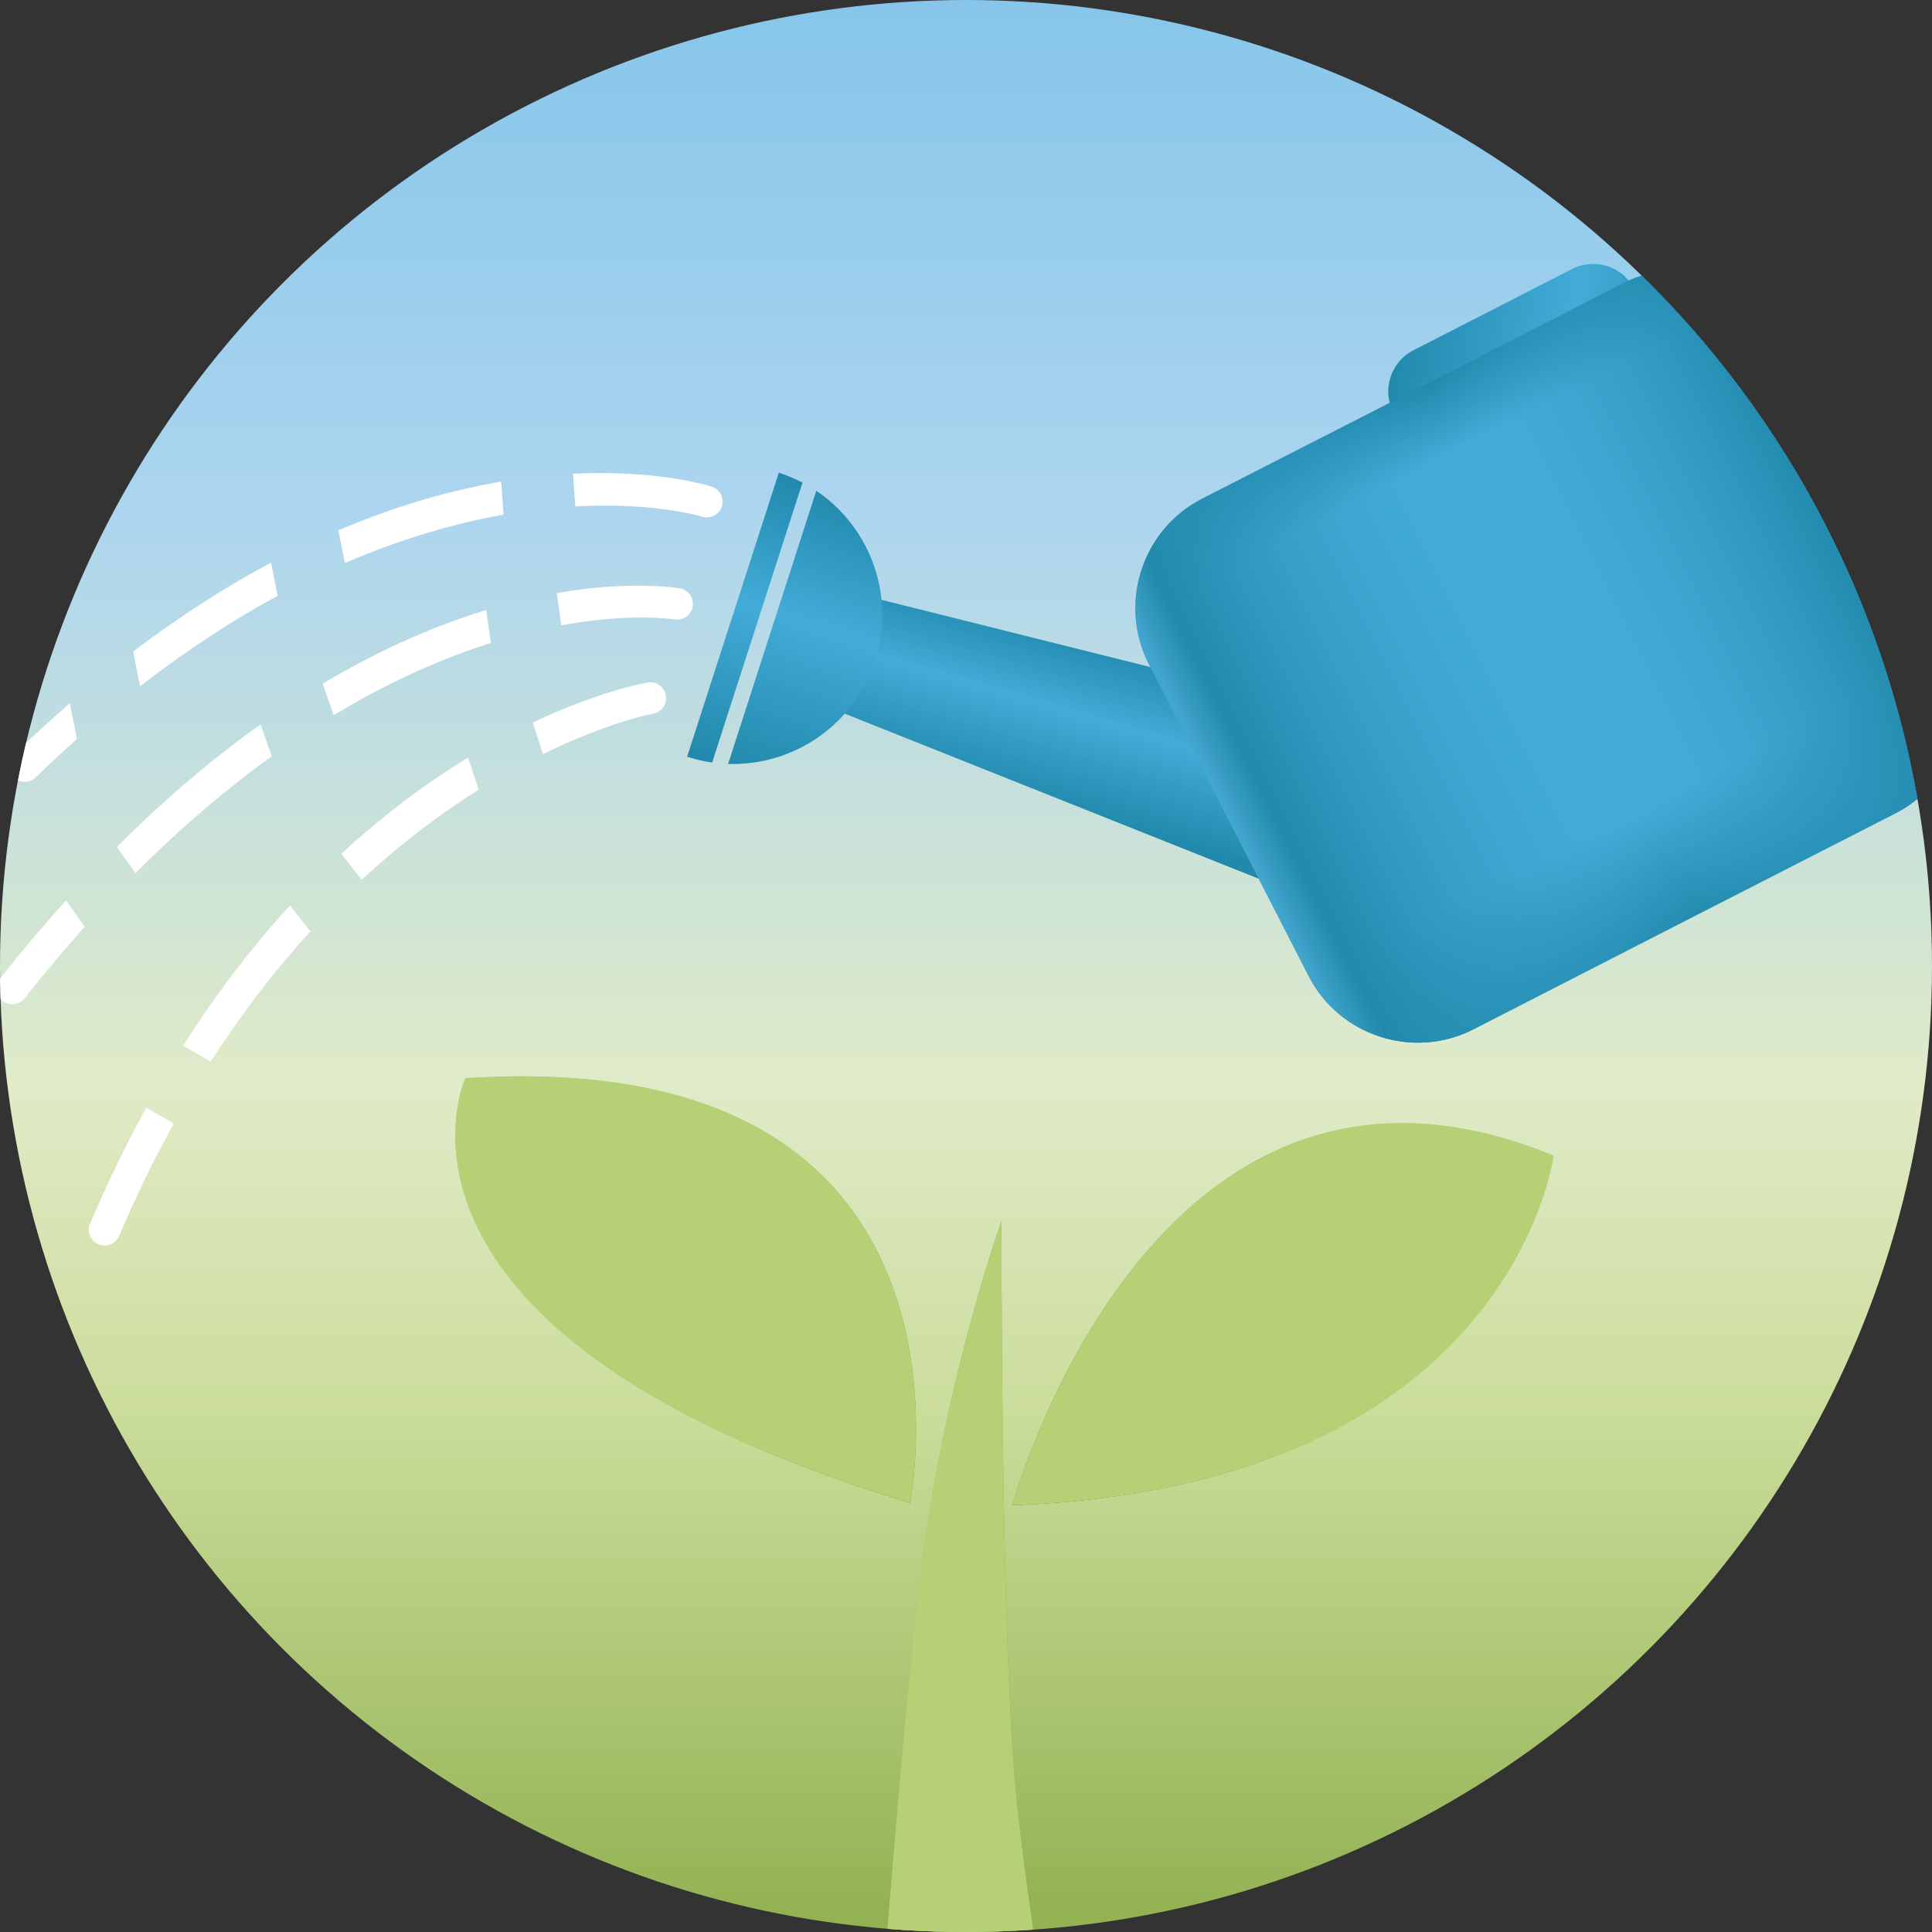 <?xml version="1.0" encoding="UTF-8"?>
<svg xmlns="http://www.w3.org/2000/svg" width="194.5" height="194.5" xmlns:xlink="http://www.w3.org/1999/xlink" viewBox="0 0 194.5 194.5">
  <rect x="0" y="0" width="194.5" height="194.5" fill="#333333" stroke="none"/>
  <defs>
    <style>
      .cls-1 {
        fill: none;
      }

      .cls-2 {
        fill: #71fafa;
      }

      .cls-3 {
        fill: url(#linear-gradient-8);
      }

      .cls-4 {
        fill: url(#linear-gradient-7);
      }

      .cls-5 {
        fill: url(#linear-gradient-5);
      }

      .cls-6 {
        fill: url(#linear-gradient-6);
      }

      .cls-7 {
        fill: url(#linear-gradient-9);
      }

      .cls-8 {
        fill: url(#linear-gradient-4);
      }

      .cls-9 {
        fill: url(#linear-gradient-3);
      }

      .cls-10 {
        fill: url(#linear-gradient-2);
      }

      .cls-11 {
        fill: url(#linear-gradient);
      }

      .cls-12 {
        isolation: isolate;
      }

      .cls-13 {
        fill: #b6d075;
        mix-blend-mode: multiply;
      }

      .cls-14 {
        fill: #fff;
      }

      .cls-15 {
        fill: url(#linear-gradient-10);
      }

      .cls-16 {
        fill: url(#linear-gradient-11);
      }

      .cls-17 {
        fill: url(#linear-gradient-12);
      }

      .cls-18 {
        fill: url(#linear-gradient-13);
      }

      .cls-19 {
        opacity: .3;
      }

      .cls-20 {
        clip-path: url(#clippath);
      }
    </style>
    <clipPath id="clippath">
      <circle class="cls-1" cx="97.25" cy="97.25" r="97.25"/>
    </clipPath>
    <linearGradient id="linear-gradient" x1="97.25" y1="193.86" x2="97.25" y2="1.19" gradientUnits="userSpaceOnUse">
      <stop offset=".01" stop-color="#93b353"/>
      <stop offset=".27" stop-color="#cbdd9b"/>
      <stop offset=".44" stop-color="#e0ebc8"/>
      <stop offset=".74" stop-color="#acd5ef"/>
      <stop offset="1" stop-color="#87c6ea"/>
    </linearGradient>
    <linearGradient id="linear-gradient-2" x1="68.45" y1="148.23" x2="38" y2="100.06" gradientTransform="translate(16.98 2.25) rotate(.37)" gradientUnits="userSpaceOnUse">
      <stop offset="0" stop-color="#578e44"/>
      <stop offset=".81" stop-color="#b6d075"/>
    </linearGradient>
    <linearGradient id="linear-gradient-3" x1="154.53" y1="147.99" x2="208.51" y2="118.64" gradientTransform="translate(-46.31 -3.97) rotate(-.88)" gradientUnits="userSpaceOnUse">
      <stop offset="0" stop-color="#578e44"/>
      <stop offset=".67" stop-color="#b6d075"/>
    </linearGradient>
    <linearGradient id="linear-gradient-4" x1="272.2" y1="206.82" x2="296.64" y2="206.82" gradientTransform="translate(-202.88 -5.92) rotate(-3.97)" gradientUnits="userSpaceOnUse">
      <stop offset="0" stop-color="#578e44"/>
      <stop offset=".24" stop-color="#b6d075"/>
      <stop offset="1" stop-color="#689543"/>
    </linearGradient>
    <linearGradient id="linear-gradient-5" x1="200.96" y1="126.65" x2="148.95" y2="158.2" gradientTransform="translate(-46.31 -3.97) rotate(-.88)" gradientUnits="userSpaceOnUse">
      <stop offset=".23" stop-color="#cbdd9b"/>
      <stop offset=".45" stop-color="#b6d075"/>
      <stop offset="1" stop-color="#7b9c41"/>
    </linearGradient>
    <linearGradient id="linear-gradient-6" x1="29.58" y1="127.33" x2="75.59" y2="127.33" gradientTransform="translate(16.98 2.25) rotate(.37)" gradientUnits="userSpaceOnUse">
      <stop offset="0" stop-color="#cbdd9b"/>
      <stop offset=".45" stop-color="#b6d075"/>
      <stop offset="1" stop-color="#7b9c41"/>
    </linearGradient>
    <linearGradient id="linear-gradient-7" x1="168.4" y1="43.17" x2="202.3" y2="43.17" gradientUnits="userSpaceOnUse">
      <stop offset="0" stop-color="#00598b"/>
      <stop offset=".55" stop-color="#2e8ac8"/>
      <stop offset="1" stop-color="#00598b"/>
    </linearGradient>
    <linearGradient id="linear-gradient-8" x1="-327.73" y1="16.86" x2="-296.1" y2="16.86" gradientTransform="translate(465.88 75.64) rotate(9.42)" xlink:href="#linear-gradient-7"/>
    <linearGradient id="linear-gradient-9" x1="-352.51" y1="64.45" x2="-350.48" y2="47.35" gradientTransform="translate(465.88 75.64) rotate(9.42)" xlink:href="#linear-gradient-7"/>
    <linearGradient id="linear-gradient-10" x1="-325.25" y1="17.38" x2="-289.02" y2="65.78" gradientTransform="translate(465.88 75.64) rotate(9.42)" gradientUnits="userSpaceOnUse">
      <stop offset="0" stop-color="#00598b"/>
      <stop offset=".12" stop-color="#2e8ac8"/>
      <stop offset=".79" stop-color="#2e8ac8"/>
      <stop offset="1" stop-color="#00598b"/>
    </linearGradient>
    <linearGradient id="linear-gradient-11" x1="-389.96" y1="65.24" x2="-385.61" y2="36.26" gradientTransform="translate(465.88 75.64) rotate(9.42)" xlink:href="#linear-gradient-7"/>
    <linearGradient id="linear-gradient-12" x1="-381.75" y1="66.48" x2="-377.41" y2="37.5" gradientTransform="translate(465.88 75.64) rotate(9.42)" xlink:href="#linear-gradient-7"/>
    <linearGradient id="linear-gradient-13" x1="-336.58" y1="62.48" x2="-278.33" y2="20.17" gradientTransform="translate(465.88 75.64) rotate(9.42)" gradientUnits="userSpaceOnUse">
      <stop offset="0" stop-color="#2f82bb"/>
      <stop offset=".06" stop-color="#00598b"/>
      <stop offset=".52" stop-color="#2e8ac8" stop-opacity="0"/>
      <stop offset=".94" stop-color="#00598b"/>
      <stop offset="1" stop-color="#2f82bb"/>
    </linearGradient>
  </defs>
  <g class="cls-12">
    <g id="_レイヤー_1" data-name="レイヤー_1">
      <g class="cls-20">
        <path class="cls-11" d="M200.86,97.25c0,57.22-46.39,103.61-103.61,103.61S-6.36,154.47-6.36,97.25,40.03-6.36,97.25-6.36s103.61,46.39,103.61,103.61Z"/>
        <g>
          <path class="cls-10" d="M91.61,151.29s9.3-46.26-44.76-42.74c0,0-11.74,25.65,44.76,42.74Z"/>
          <path class="cls-9" d="M101.93,151.54s14.1-51.77,54.46-35.2c0,0-4.08,33.29-54.46,35.2Z"/>
          <path class="cls-8" d="M92.87,157.02c-2.44,18.64-6.39,75.24-6.39,75.24l24.83,4.73s-8.07-42-9.32-59.97c-1.25-17.97-1.17-54.09-1.17-54.09,0,0-5.51,15.44-7.96,34.09Z"/>
          <path class="cls-5" d="M156.39,116.33c-32.08,3.3-54.46,35.2-54.46,35.2,50.39-1.91,54.46-35.2,54.46-35.2Z"/>
          <path class="cls-6" d="M91.61,151.29c-18.11-33.56-44.76-42.74-44.76-42.74,0,0-11.74,25.65,44.76,42.74Z"/>
          <path class="cls-13" d="M91.61,151.29s9.3-46.26-44.76-42.74c0,0-11.74,25.65,44.76,42.74Z"/>
          <path class="cls-13" d="M101.93,151.54s14.1-51.77,54.46-35.2c0,0-4.08,33.29-54.46,35.2Z"/>
          <path class="cls-13" d="M92.87,157.02c-2.44,18.64-6.39,75.24-6.39,75.24l24.83,4.73s-8.07-42-9.32-59.97c-1.25-17.97-1.17-54.09-1.17-54.09,0,0-5.51,15.44-7.96,34.09Z"/>
        </g>
        <g>
          <g>
            <g>
              <path class="cls-4" d="M194.68,60.57c-3.98,2.04-9.16,1.3-14.56-2.09-4.24-2.65-8.05-6.6-9.94-10.31-4.06-7.93-.91-17.69,7.03-21.75,7.94-4.06,17.7-.91,21.76,7.03,5.77,11.26,3.93,22.92-4.28,27.12ZM180.69,33.23c-4.18,2.14-5.84,7.27-3.7,11.45,2.52,4.91,10.86,10.78,14.2,9.06,4.25-2.17,4.66-9.56.95-16.82-2.14-4.17-7.28-5.83-11.45-3.7Z"/>
              <path class="cls-3" d="M170.58,40.94c1.16,2.27.25,5.08-2.02,6.25l-15.99,8.18c-2.27,1.17-5.09.25-6.25-2.02l-6.05-11.83c-1.16-2.27-.26-5.09,2.02-6.25l15.99-8.19c2.27-1.16,5.09-.26,6.25,2.02l6.06,11.83Z"/>
              <polygon class="cls-7" points="137.48 72.58 131.71 90.45 83.31 71.15 86.93 59.94 137.48 72.58"/>
              <path class="cls-15" d="M196.17,65.28c3.09,6.04.68,13.51-5.36,16.6l-42.47,21.74c-6.04,3.09-13.51.68-16.6-5.37l-16.09-31.42c-3.09-6.04-.68-13.51,5.36-16.61l42.47-21.73c6.04-3.09,13.51-.68,16.61,5.36l16.09,31.42Z"/>
              <g>
                <path class="cls-16" d="M80.79,48.6c-.75-.39-1.54-.74-2.38-1.01l-9.23,28.59c.83.27,1.67.46,2.51.58l9.09-28.17Z"/>
                <path class="cls-17" d="M73.31,76.9c6.53.21,12.67-3.88,14.78-10.4,2.1-6.52-.49-13.44-5.91-17.08l-8.87,27.48Z"/>
              </g>
              <path class="cls-18" d="M196.17,65.28c3.09,6.04.68,13.51-5.36,16.6l-42.47,21.74c-6.04,3.09-13.51.68-16.6-5.37l-16.09-31.42c-3.09-6.04-.68-13.51,5.36-16.61l42.47-21.73c6.04-3.09,13.51-.68,16.61,5.36l16.09,31.42Z"/>
            </g>
            <g class="cls-19">
              <polygon class="cls-2" points="137.48 72.58 131.71 90.45 83.31 71.15 86.93 59.94 137.48 72.58"/>
              <path class="cls-2" d="M196.17,65.28c3.09,6.04.68,13.51-5.36,16.6l-42.47,21.74c-6.04,3.09-13.51.68-16.6-5.37l-16.09-31.42c-3.09-6.04-.68-13.51,5.36-16.61l42.47-21.73c6.04-3.09,13.51-.68,16.61,5.36l16.09,31.42Z"/>
              <path class="cls-2" d="M196.17,65.28c3.09,6.04.68,13.51-5.36,16.6l-42.47,21.74c-6.04,3.09-13.51.68-16.6-5.37l-16.09-31.42c-3.09-6.04-.68-13.51,5.36-16.61l42.47-21.73c6.04-3.09,13.51-.68,16.61,5.36l16.09,31.42Z"/>
              <path class="cls-2" d="M170.58,40.94c1.16,2.27.25,5.08-2.02,6.25l-15.99,8.18c-2.27,1.17-5.09.25-6.25-2.02l-6.05-11.83c-1.16-2.27-.26-5.09,2.02-6.25l15.99-8.19c2.27-1.16,5.09-.26,6.25,2.02l6.06,11.83Z"/>
              <path class="cls-2" d="M194.68,60.57c-3.98,2.04-9.16,1.3-14.56-2.09-4.24-2.65-8.05-6.6-9.94-10.31-4.06-7.93-.91-17.69,7.03-21.75,7.94-4.06,17.7-.91,21.76,7.03,5.77,11.26,3.93,22.92-4.28,27.12ZM180.69,33.23c-4.18,2.14-5.84,7.27-3.7,11.45,2.52,4.91,10.86,10.78,14.2,9.06,4.25-2.17,4.66-9.56.95-16.82-2.14-4.17-7.28-5.83-11.45-3.7Z"/>
              <g>
                <path class="cls-2" d="M80.79,48.6c-.75-.39-1.54-.74-2.38-1.01l-9.23,28.59c.83.27,1.67.46,2.51.58l9.09-28.17Z"/>
                <path class="cls-2" d="M73.31,76.9c6.53.21,12.67-3.88,14.78-10.4,2.1-6.52-.49-13.44-5.91-17.08l-8.87,27.48Z"/>
              </g>
            </g>
          </g>
          <g>
            <g>
              <path class="cls-14" d="M7.02,70.8c-1.86,1.62-3.75,3.35-5.65,5.19-.63.61-.64,1.61-.03,2.24.24.26.56.41.88.46.48.08.99-.06,1.37-.43,1.39-1.35,2.78-2.64,4.15-3.86l-.71-3.6Z"/>
              <path class="cls-14" d="M34.71,56.69c5.88-2.54,11.27-4.04,15.98-4.88l-.23-3.33c-4.84.83-10.36,2.33-16.4,4.91l.66,3.3Z"/>
              <path class="cls-14" d="M71.64,48.99c-.51-.16-5.63-1.71-13.95-1.3l.23,3.29c7.9-.43,12.64.99,12.76,1.03.83.26,1.72-.19,1.99-1.03.27-.84-.19-1.73-1.03-1.99Z"/>
              <path class="cls-14" d="M27.29,56.64c-4.43,2.36-9.07,5.3-13.88,8.95l.69,3.5c4.8-3.72,9.44-6.71,13.85-9.11l-.66-3.34Z"/>
            </g>
            <g>
              <path class="cls-14" d="M33.6,72c5.82-3.52,11.17-5.8,15.82-7.27l-.47-3.32c-4.84,1.48-10.4,3.8-16.46,7.42l1.1,3.17Z"/>
              <path class="cls-14" d="M6.65,90.64c-2.2,2.44-4.42,5.06-6.66,7.89-.54.68-.43,1.68.26,2.23.22.17.47.28.72.32.55.09,1.13-.11,1.5-.58,2.04-2.57,4.06-4.96,6.06-7.21l-1.89-2.65Z"/>
              <path class="cls-14" d="M68.46,59.24c-.49-.07-5.06-.82-12.41.47l.46,3.24c6.92-1.26,11.15-.63,11.37-.59.02,0,.03,0,.03,0,.85.14,1.66-.43,1.82-1.28.16-.86-.41-1.68-1.27-1.85Z"/>
              <path class="cls-14" d="M26.23,72.93c-4.63,3.29-9.48,7.35-14.47,12.33l1.88,2.63c4.72-4.72,9.32-8.59,13.71-11.76l-1.12-3.2Z"/>
            </g>
            <g>
              <path class="cls-14" d="M14.73,111.52c-1.98,3.59-3.88,7.46-5.66,11.67-.35.8.03,1.73.84,2.08.12.05.24.08.36.1.71.12,1.42-.26,1.72-.94,1.73-4.08,3.58-7.84,5.5-11.31l-2.76-1.6Z"/>
              <path class="cls-14" d="M21.21,106.88c3.24-5.05,6.63-9.39,10.03-13.11l-2.04-2.62c-3.65,3.97-7.28,8.65-10.76,14.12l2.78,1.61Z"/>
              <path class="cls-14" d="M47.12,76.27c-3.96,2.41-8.31,5.57-12.75,9.68l2.04,2.62c4.1-3.79,8.11-6.77,11.78-9.07l-1.07-3.23Z"/>
              <path class="cls-14" d="M67.03,70c-.15-.86-.97-1.44-1.83-1.29-.51.09-5.04.94-11.57,4.04l1.04,3.16c6.52-3.19,10.95-4.05,11.07-4.06.86-.15,1.44-.97,1.29-1.83Z"/>
            </g>
          </g>
        </g>
      </g>
    </g>
  </g>
</svg>